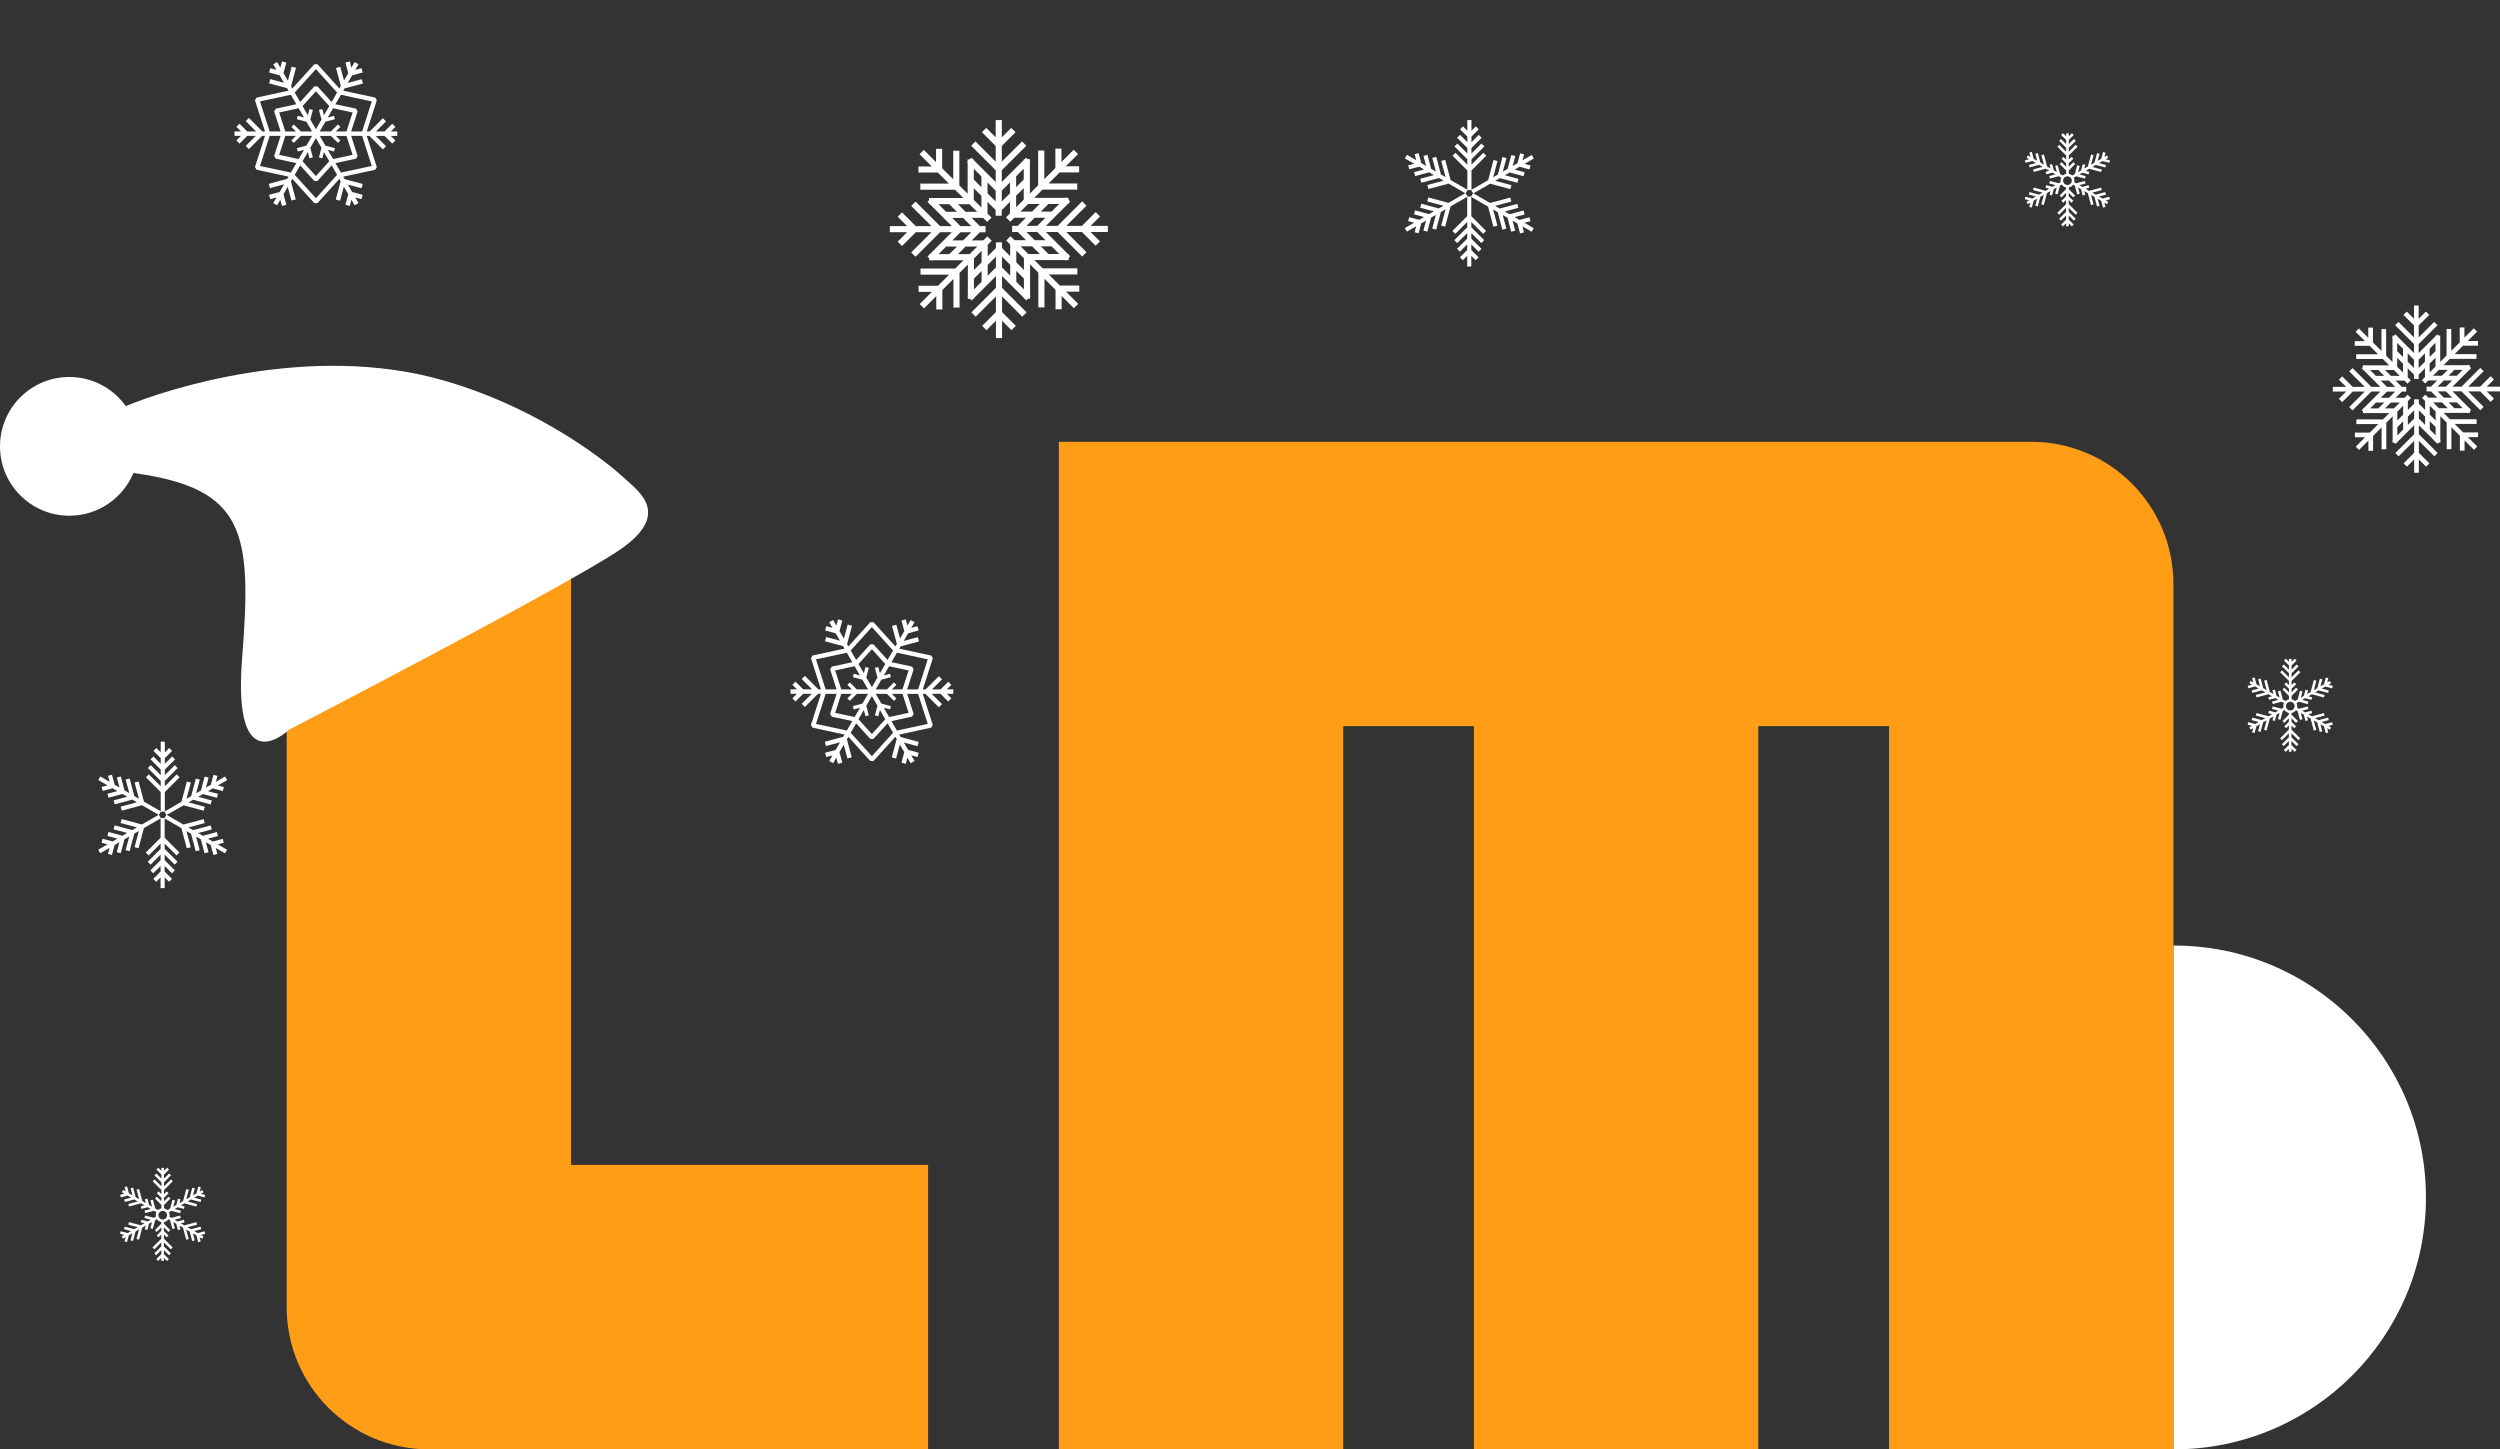 <?xml version="1.0" encoding="utf-8"?>
<!-- Generator: Adobe Illustrator 16.0.3, SVG Export Plug-In . SVG Version: 6.00 Build 0)  -->
<!DOCTYPE svg PUBLIC "-//W3C//DTD SVG 1.1//EN" "http://www.w3.org/Graphics/SVG/1.1/DTD/svg11.dtd">
<svg version="1.1" id="Layer_1" xmlns="http://www.w3.org/2000/svg" xmlns:xlink="http://www.w3.org/1999/xlink" x="0px" y="0px"
	 width="345.163px" height="200.101px" viewBox="0 0 345.163 200.101" enable-background="new 0 0 345.163 200.101"
	 xml:space="preserve">
<rect x="0" y="0" width="345.163" height="200.101" fill="#333333" stroke="none"/>
<g>
	<defs>
		<rect id="SVGID_1_" x="-29.975" y="-8.559" width="594.627" height="278.215"/>
	</defs>
	<clipPath id="SVGID_2_">
		<use xlink:href="#SVGID_1_"  overflow="visible"/>
	</clipPath>
	<g clip-path="url(#SVGID_2_)">
		<g>
			<path fill="#FFFFFF" d="M334.938,165.327c0-19.207-15.57-34.78-34.777-34.78c-0.031,0-0.057,0.008-0.09,0.008v46.938v22.604
				c0.033,0,0.059,0.007,0.09,0.007C319.368,200.102,334.938,184.536,334.938,165.327"/>
			<path fill="#FF9E16" d="M300.071,80.632c0-10.847-8.787-19.636-19.631-19.636h-134.25v139.104h39.26v-99.842h18.052v99.842h39.26
				v-99.842h18.052v99.842h39.258v-0.006V80.632z M128.139,160.839v39.262H59.208c-10.839,0-19.628-8.787-19.628-19.627V60.997
				h39.259v99.843H128.139z"/>
		</g>
	</g>
</g>
<path fill="#FFFFFF" d="M86.199,66.018c-1.646-1.549-10.978-9.444-24.873-13.469c-18.457-5.346-38.444,1.226-43.959,3.52
	c-1.735-2.43-4.575-4.02-7.789-4.02C4.288,52.048,0,56.336,0,61.625s4.288,9.577,9.578,9.577c3.986,0,7.4-2.437,8.843-5.901
	c15.479,2.13,16.382,8.174,15.011,25.535c-1.385,17.526,6.456,9.916,6.456,9.916s37.82-19.602,45.431-24.675
	S88.149,67.852,86.199,66.018z"/>
<path id="snowflake_5_" fill="#FFFFFF" d="M345.163,53.389h-1.83l0.996-0.999l-0.459-0.457l-1.453,1.456h-1.658l2.141-2.142
	l-0.457-0.458l-2.597,2.599h-1.243l0.863-0.863h0.009v-0.009l1.446-1.446h0.081v-0.082l0.174-0.175l-0.174-0.173v-0.218h-0.22
	l-0.064-0.064l-0.064,0.064h-2.03l-0.015-0.014l-0.015,0.014h-1.23l0.877-0.877h3.676v-0.648h-3.027l1.173-1.173h2.058v-0.646
	h-1.412l1.295-1.295l-0.458-0.458l-1.295,1.293v-1.41h-0.646v2.058l-1.171,1.172v-3.028h-0.648v3.675l-0.878,0.877v-1.221
	l0.008-0.005l-0.008-0.006v-2.045l0.058-0.057l-0.058-0.057v-0.246h-0.244l-0.156-0.156l-0.154,0.156h-0.093v0.091l-1.435,1.437
	h-0.02v0.019l-0.871,0.872v-1.242l2.598-2.599l-0.458-0.458l-2.14,2.141v-1.657l1.455-1.456l-0.459-0.457l-0.996,0.996v-1.829
	h-0.646v1.829l-0.999-0.996l-0.457,0.457l1.456,1.456v1.657l-2.142-2.141l-0.458,0.458l2.6,2.599v1.242l-0.866-0.865v-0.007h-0.007
	l-1.444-1.446v-0.082h-0.084l-0.173-0.173l-0.174,0.173h-0.222v0.219l-0.063,0.066l0.063,0.064v2.03l-0.013,0.014l0.013,0.014v1.232
	l-0.876-0.878V45.43h-0.647v3.028l-1.173-1.172v-2.058h-0.646v1.41l-1.295-1.292l-0.457,0.458l1.294,1.293h-1.411v0.648h2.061
	l1.171,1.171h-3.028v0.648h3.675l0.879,0.877h-1.222l-0.007-0.006l-0.006,0.006h-2.046l-0.058-0.058l-0.056,0.058h-0.246v0.246
	l-0.155,0.154l0.155,0.154v0.094h0.092l1.435,1.434v0.021h0.021l0.871,0.87h-1.242l-2.597-2.598l-0.459,0.458l2.143,2.139h-1.658
	l-1.455-1.453l-0.457,0.457l0.996,0.996h-1.83v0.648h1.83l-0.996,0.999l0.457,0.457l1.455-1.456h1.658l-2.143,2.142l0.459,0.457
	l2.597-2.599h1.242l-0.863,0.863h-0.009v0.01l-1.445,1.444h-0.08v0.081l-0.176,0.175l0.176,0.175v0.218h0.218l0.064,0.065
	l0.067-0.065h2.028l0.013,0.014l0.016-0.014h1.231l-0.878,0.877h-3.674v0.648h3.026l-1.172,1.173h-2.059v0.646h1.412l-1.295,1.296
	l0.458,0.456l1.294-1.293v1.411h0.647v-2.059l1.172-1.171v3.028h0.647v-3.676l0.878-0.877v1.222l-0.006,0.005l0.006,0.005v2.046
	l-0.058,0.058l0.058,0.057v0.245h0.244l0.156,0.155l0.154-0.155h0.093V61.03l1.435-1.434h0.02v-0.021l0.871-0.871v1.242l-2.599,2.6
	l0.459,0.457l2.14-2.142v1.658l-1.455,1.456l0.459,0.457l0.996-0.998v1.832h0.647v-1.832l0.998,0.998l0.458-0.457l-1.456-1.456
	v-1.658l2.142,2.142l0.457-0.457l-2.599-2.6v-1.242l0.865,0.863v0.009h0.009l1.444,1.447v0.081h0.082l0.175,0.173l0.173-0.173h0.218
	v-0.219l0.067-0.066l-0.067-0.064v-2.03l0.016-0.014l-0.016-0.016v-1.231l0.879,0.877v3.676h0.647v-3.028l1.173,1.173v2.058h0.646
	v-1.413l1.295,1.296l0.456-0.458l-1.292-1.295h1.41v-0.647h-2.059l-1.172-1.172h3.028v-0.648h-3.676l-0.878-0.877h1.221l0.008,0.006
	l0.006-0.006h2.046l0.057,0.059l0.056-0.059h0.248v-0.244l0.153-0.156l-0.153-0.154V56.36h-0.094l-1.434-1.436v-0.019h-0.021
	l-0.872-0.872h1.243l2.597,2.599l0.457-0.458l-2.141-2.14h1.66l1.451,1.456l0.459-0.458l-0.996-0.998h1.83V53.389L345.163,53.389z
	 M334.854,54.482l-0.458,0.457l0.425,0.425v1.231l-0.864-0.863v-0.6h-0.648v0.6l-0.869,0.872v-1.221l0.424-0.425l-0.457-0.458
	l-0.425,0.425h-1.231l0.864-0.862h0.602v-0.648h-0.602l-0.874-0.871h1.224l0.424,0.425l0.458-0.458l-0.427-0.425v-1.23l0.866,0.863
	v0.6h0.646v-0.6l0.871-0.871v1.219l-0.426,0.425l0.459,0.459l0.425-0.425h1.23l-0.863,0.863h-0.6v0.646h0.6l0.871,0.872h-1.221
	L334.854,54.482z M336.543,53.389l0.863-0.863h1.144l-0.863,0.863H336.543z M338.055,51.877l0.808-0.808h1.143l-0.809,0.808H338.055
	z M337.139,51.877h-1.233l0.811-0.808h1.229L337.139,51.877z M335.45,51.42v-1.221l0.807-0.809v1.22L335.45,51.42z M335.45,49.284
	v-1.142l0.807-0.809v1.142L335.45,49.284z M334.802,49.932l-0.871,0.87v-1.141l0.871-0.872V49.932z M333.285,50.802l-0.866-0.863
	v-1.143l0.866,0.865V50.802z M331.773,49.292l-0.806-0.806v-1.145l0.806,0.809V49.292z M331.773,50.207v1.232l-0.806-0.809v-1.23
	L331.773,50.207z M331.315,51.896h-1.221l-0.809-0.808h1.222L331.315,51.896z M329.179,51.896h-1.144l-0.807-0.808h1.142
	L329.179,51.896z M329.828,52.544l0.871,0.87h-1.144l-0.872-0.87H329.828z M330.697,54.063l-0.863,0.863h-1.144l0.865-0.863H330.697
	z M329.186,55.574l-0.807,0.808h-1.143l0.806-0.808H329.186z M330.102,55.574h1.231l-0.808,0.808h-1.229L330.102,55.574z
	 M331.791,56.032v1.22l-0.806,0.809v-1.222L331.791,56.032z M331.791,58.167v1.143l-0.806,0.808v-1.143L331.791,58.167z
	 M332.439,57.519l0.871-0.871v1.143l-0.871,0.872V57.519z M333.958,56.648l0.865,0.863v1.143l-0.865-0.863V56.648z M335.468,58.157
	l0.808,0.809v1.143l-0.808-0.809V58.157z M335.468,57.245v-1.233l0.808,0.808v1.231L335.468,57.245z M335.927,55.553h1.221
	l0.808,0.809h-1.222L335.927,55.553z M338.061,55.553h1.145l0.808,0.809h-1.143L338.061,55.553z M337.415,54.907l-0.871-0.872h1.144
	l0.87,0.872H337.415z"/>
<path id="snowflake_8_" fill="#FFFFFF" d="M152.958,31.188h-2.387l1.3-1.301l-0.596-0.598l-1.898,1.899h-2.161l2.792-2.792
	l-0.597-0.598l-3.389,3.39h-1.619l1.127-1.125h0.011v-0.014l1.886-1.885h0.105v-0.106l0.227-0.228l-0.227-0.225v-0.286h-0.285
	l-0.084-0.083l-0.085,0.083h-2.646l-0.019-0.018l-0.018,0.018h-1.606l1.146-1.144h4.792v-0.845h-3.949l1.529-1.528h2.683v-0.844
	h-1.839l1.686-1.688l-0.596-0.596l-1.688,1.687V20.52h-0.844v2.685l-1.528,1.527v-3.948h-0.845v4.792l-1.145,1.145v-1.593
	l0.008-0.007l-0.008-0.01v-2.665l0.075-0.077l-0.075-0.073v-0.322h-0.321l-0.202-0.202l-0.202,0.202h-0.12v0.12l-1.871,1.873h-0.025
	v0.025l-1.137,1.137v-1.621l3.389-3.387l-0.596-0.596l-2.792,2.791v-2.161l1.897-1.897l-0.597-0.597l-1.3,1.3v-2.387h-0.844v2.387
	l-1.301-1.3l-0.596,0.597l1.897,1.897v2.161l-2.792-2.791l-0.596,0.596l3.388,3.387v1.621l-1.126-1.127v-0.01h-0.01l-1.887-1.886V22
	h-0.106l-0.227-0.227L133.882,22h-0.284v0.286l-0.084,0.083l0.084,0.084v2.648l-0.019,0.019l0.019,0.017v1.607l-1.146-1.146v-4.792
	h-0.844v3.948l-1.528-1.528v-2.684h-0.844v1.838l-1.688-1.686l-0.595,0.597l1.687,1.688h-1.84v0.844h2.686l1.526,1.528h-3.948v0.845
	h4.792l1.146,1.143h-1.592l-0.007-0.006l-0.008,0.006h-2.668l-0.075-0.075l-0.074,0.075h-0.322v0.322l-0.201,0.201l0.201,0.203v0.12
	h0.122l1.872,1.872v0.027h0.026l1.136,1.134h-1.619l-3.388-3.387l-0.598,0.596l2.792,2.791h-2.161l-1.899-1.896l-0.596,0.596
	l1.301,1.3h-2.389v0.844h2.389l-1.301,1.301l0.596,0.598l1.899-1.899h2.161l-2.792,2.793l0.598,0.596l3.388-3.388h1.619
	l-1.126,1.125h-0.01V33.2l-1.886,1.886h-0.106v0.105l-0.227,0.227l0.227,0.228v0.283h0.286l0.083,0.086l0.086-0.086h2.646
	l0.019,0.021l0.019-0.021h1.606l-1.144,1.146h-4.792v0.846h3.948l-1.528,1.528h-2.685v0.844h1.839l-1.687,1.687l0.597,0.596
	l1.688-1.688v1.842h0.843v-2.687l1.529-1.525v3.948h0.843V37.67l1.146-1.143v1.594l-0.007,0.006l0.007,0.008v2.668l-0.075,0.074
	l0.075,0.076v0.32h0.323l0.2,0.201l0.202-0.201h0.121v-0.122l1.872-1.87h0.025v-0.028l1.136-1.135v1.619l-3.389,3.39l0.596,0.596
	l2.791-2.793v2.163l-1.897,1.897l0.598,0.596l1.3-1.301v2.388h0.846v-2.388l1.301,1.301l0.596-0.596l-1.897-1.897V40.93l2.791,2.793
	l0.596-0.596l-3.389-3.39v-1.619l1.125,1.125v0.012h0.013l1.885,1.885v0.108h0.106l0.228,0.225l0.225-0.225h0.286v-0.286
	l0.084-0.085l-0.084-0.083v-2.648l0.018-0.019l-0.018-0.019v-1.606l1.145,1.144v4.792h0.844v-3.948l1.528,1.528v2.685h0.843v-1.84
	l1.688,1.688l0.598-0.596l-1.688-1.688h1.839v-0.843h-2.685l-1.528-1.529h3.948V37.05h-4.792l-1.145-1.146h1.591l0.007,0.009
	l0.009-0.009h2.667l0.076,0.077l0.073-0.077h0.322v-0.319l0.201-0.203l-0.201-0.201v-0.12h-0.12l-1.872-1.872v-0.025h-0.027
	l-1.135-1.137h1.619l3.389,3.388l0.596-0.596l-2.791-2.792h2.161l1.898,1.897l0.596-0.596l-1.3-1.301h2.387v-0.84H152.958z
	 M139.515,32.613l-0.598,0.596l0.554,0.553v1.606l-1.125-1.125V33.46h-0.846v0.782l-1.135,1.137v-1.593l0.554-0.553l-0.597-0.596
	l-0.555,0.553h-1.605l1.125-1.125h0.783v-0.846h-0.783l-1.137-1.134h1.594l0.553,0.553l0.597-0.598l-0.556-0.553v-1.606l1.126,1.126
	v0.782h0.844v-0.782l1.137-1.137v1.591l-0.554,0.553l0.597,0.598l0.553-0.553h1.606l-1.126,1.125h-0.782v0.844h0.783l1.134,1.136
	h-1.591L139.515,32.613z M141.719,31.188l1.125-1.125h1.491l-1.126,1.125H141.719z M143.688,29.216l1.053-1.052h1.491l-1.054,1.052
	H143.688z M142.495,29.216h-1.606l1.055-1.052h1.605L142.495,29.216z M140.291,28.619v-1.593l1.053-1.052v1.59L140.291,28.619z
	 M140.291,25.834v-1.489l1.053-1.055v1.49L140.291,25.834z M139.448,26.68l-1.137,1.134v-1.49l1.137-1.137V26.68z M137.467,27.814
	l-1.125-1.127v-1.488l1.125,1.125V27.814z M135.498,25.845l-1.053-1.053v-1.491l1.053,1.054V25.845z M135.498,27.038v1.607
	l-1.053-1.055v-1.605L135.498,27.038z M134.901,29.241h-1.592l-1.055-1.052h1.591L134.901,29.241z M132.115,29.241h-1.49
	l-1.055-1.052h1.49L132.115,29.241z M132.959,30.086l1.135,1.134h-1.491l-1.136-1.134H132.959z M134.095,32.066l-1.125,1.125h-1.491
	l1.126-1.125H134.095z M132.125,34.034l-1.053,1.054h-1.491l1.055-1.054H132.125z M133.319,34.034h1.606l-1.053,1.054h-1.606
	L133.319,34.034z M135.523,34.633v1.592l-1.055,1.053v-1.592L135.523,34.633z M135.523,37.417v1.49l-1.055,1.054v-1.491
	L135.523,37.417z M136.367,36.573l1.134-1.137v1.491l-1.134,1.136V36.573z M138.347,35.437l1.125,1.126v1.491l-1.125-1.126V35.437z
	 M140.316,37.406l1.053,1.055v1.491l-1.053-1.055V37.406z M140.316,36.215v-1.607l1.053,1.053v1.607L140.316,36.215z M140.913,34.01
	h1.593l1.053,1.055h-1.591L140.913,34.01z M143.698,34.01h1.49l1.056,1.055h-1.491L143.698,34.01z M142.854,33.167l-1.135-1.137
	h1.49l1.137,1.137H142.854z"/>
<path id="snowflake_4_" fill="#FFFFFF" d="M131.614,95.183h-0.891l0.63-0.63l-0.434-0.434l-1.064,1.065h-1.182l1.387-1.388
	l-0.436-0.434l-1.823,1.822h-0.396l1.377-4.284l0.005-0.014l-0.218-0.376l-4.414-0.952l0.18-0.312l2.542-0.681l-0.159-0.595
	l-1.947,0.523l0.612-1.056l1.453-0.391l-0.159-0.592l-0.859,0.23l0.428-0.743l0.017-0.029l-0.532-0.308l-0.446,0.77l-0.23-0.859
	l-0.594,0.161l0.389,1.453l-0.591,1.023l-0.508-1.895l-0.593,0.158l0.667,2.491l-0.199,0.344l-3.02-3.335l-0.012-0.011h-0.434
	l-3.03,3.346l-0.18-0.313l0.682-2.54l-0.595-0.16l-0.521,1.947l-0.61-1.057l0.39-1.453l-0.595-0.161l-0.229,0.859l-0.429-0.741
	l-0.017-0.029l-0.533,0.306l0.444,0.773l-0.858-0.232l-0.161,0.593l1.454,0.391l0.591,1.023l-1.862-0.499l-0.033-0.009l-0.16,0.593
	l2.49,0.667l0.198,0.344l-4.413,0.952l-0.218,0.376l1.384,4.298h-0.36l-1.86-1.862l-0.434,0.436l1.425,1.425h-1.221l-1.064-1.066
	l-0.433,0.436l0.629,0.63h-0.894v0.614h0.891l-0.629,0.629l0.434,0.434l1.064-1.063h1.183l-1.388,1.386l0.435,0.435l1.822-1.821
	h0.397l-1.377,4.284l-0.005,0.014l0.218,0.377l4.412,0.951l-0.178,0.312l-2.541,0.682l0.158,0.592l1.948-0.521l-0.611,1.059
	l-1.453,0.388l0.159,0.595l0.859-0.23l-0.428,0.743l-0.018,0.028l0.534,0.309l0.445-0.772l0.229,0.861l0.595-0.16l-0.39-1.455
	l0.591-1.024l0.508,1.896l0.593-0.16l-0.666-2.49l0.199-0.344l3.02,3.335l0.01,0.011h0.434l3.031-3.347l0.18,0.31l-0.681,2.543
	l0.594,0.158l0.521-1.948l0.61,1.058l-0.389,1.455l0.594,0.16l0.23-0.861l0.428,0.743l0.018,0.029l0.531-0.309l-0.444-0.77
	l0.859,0.23l0.16-0.595l-1.453-0.389l-0.592-1.025l1.863,0.5l0.033,0.009l0.158-0.595l-2.488-0.666l-0.2-0.345l4.414-0.952
	l0.217-0.377l-1.382-4.297h0.358l1.861,1.86l0.436-0.435l-1.425-1.425h1.22l1.064,1.063l0.434-0.434l-0.629-0.629h0.891v-0.615
	H131.614z M123.131,95.183l0.63-0.63l-0.339-0.337l-0.968,0.967h-1.545l0.773-1.339l1.321-0.354l-0.124-0.463l-0.861,0.23
	l0.737-1.274l2.688,0.581l-0.842,2.62H123.131L123.131,95.183z M121.487,92.95l-0.229-0.859l-0.462,0.122l0.353,1.323l-0.773,1.339
	l-0.772-1.339l0.354-1.323l-0.463-0.122l-0.23,0.859l-0.735-1.274l1.848-2.04l1.847,2.041L121.487,92.95z M118.731,93.256
	l-0.859-0.23l-0.124,0.463l1.323,0.354l0.773,1.339h-1.547l-0.968-0.967l-0.338,0.337l0.629,0.63h-1.471l-0.842-2.62l2.689-0.579
	L118.731,93.256z M117.62,95.797l-0.629,0.63l0.338,0.338l0.968-0.968h1.547l-0.773,1.339l-1.323,0.355l0.124,0.461l0.859-0.23
	l-0.735,1.274l-2.688-0.581l0.843-2.619H117.62L117.62,95.797z M119.264,98.031l0.23,0.859l0.462-0.125l-0.354-1.32l0.773-1.34
	l0.773,1.34l-0.354,1.32l0.462,0.125l0.23-0.862l0.736,1.275l-1.848,2.041l-1.847-2.041L119.264,98.031z M122.02,97.721l0.861,0.232
	l0.123-0.462l-1.321-0.354l-0.773-1.339h1.547l0.968,0.967l0.338-0.338l-0.63-0.629h1.472l0.842,2.619l-2.69,0.581L122.02,97.721z
	 M125.247,95.183l0.887-2.756l0.004-0.013l-0.216-0.377l-2.844-0.613l0.757-1.31l4.259,0.92l-1.335,4.148H125.247z M122.546,91.117
	l-1.941-2.144l-0.012-0.013h-0.434l-1.952,2.157l-0.756-1.31l2.925-3.227l2.925,3.23L122.546,91.117z M117.674,91.425l-2.844,0.613
	l-0.218,0.377l0.891,2.769h-1.512l-1.334-4.148l4.259-0.919L117.674,91.425z M115.504,95.797l-0.887,2.754l-0.004,0.014l0.218,0.379
	l2.843,0.611l-0.757,1.309l-4.258-0.917l1.335-4.149H115.504L115.504,95.797z M118.206,99.863l1.942,2.144l0.01,0.011h0.434
	l1.953-2.155l0.757,1.309l-2.926,3.229l-2.924-3.229L118.206,99.863z M123.078,99.555l2.843-0.611l0.218-0.379l-0.891-2.768h1.511
	l1.334,4.149l-4.261,0.919L123.078,99.555z"/>
<path id="snowflake_6_" fill="#FFFFFF" d="M54.853,18.149h-0.892l0.629-0.63l-0.434-0.435l-1.064,1.064h-1.183l1.389-1.388
	l-0.435-0.436l-1.823,1.823h-0.399l1.38-4.283l0.004-0.014l-0.218-0.377l-4.414-0.951l0.179-0.313l2.541-0.68l-0.159-0.595
	l-1.947,0.522l0.611-1.056l1.454-0.391l-0.159-0.593l-0.86,0.23l0.427-0.742l0.017-0.031L48.965,8.57l-0.444,0.77L48.29,8.481
	l-0.594,0.16l0.389,1.454l-0.591,1.023l-0.508-1.895l-0.594,0.158l0.667,2.491l-0.199,0.344l-3.019-3.335L43.83,8.87h-0.435
	l-3.031,3.347l-0.18-0.313l0.682-2.54l-0.594-0.16l-0.521,1.947l-0.61-1.057l0.39-1.454l-0.594-0.16l-0.231,0.859l-0.427-0.74
	l-0.017-0.03l-0.533,0.307l0.445,0.772l-0.859-0.23l-0.16,0.593l1.454,0.39l0.592,1.025l-1.862-0.5l-0.032-0.009l-0.159,0.594
	l2.489,0.667l0.199,0.344l-4.413,0.951l-0.218,0.377l1.383,4.297h-0.36l-1.861-1.86l-0.435,0.435l1.425,1.425h-1.221l-1.063-1.065
	l-0.435,0.435l0.629,0.63h-0.891v0.615h0.891l-0.629,0.63l0.435,0.433l1.063-1.063h1.183l-1.387,1.386l0.435,0.435l1.822-1.821
	h0.398l-1.378,4.283l-0.005,0.014l0.218,0.377l4.413,0.951L39.654,24.7l-2.542,0.683l0.159,0.592l1.947-0.523l-0.61,1.059
	l-1.455,0.388l0.16,0.595l0.859-0.23l-0.428,0.742l-0.017,0.029l0.533,0.309l0.444-0.772l0.231,0.861l0.594-0.161l-0.389-1.454
	l0.59-1.024l0.508,1.896l0.594-0.159l-0.667-2.49l0.199-0.344l3.021,3.336l0.011,0.01h0.434l3.031-3.346l0.18,0.31l-0.682,2.542
	l0.595,0.158l0.521-1.948l0.61,1.058l-0.389,1.454l0.593,0.161l0.231-0.862l0.428,0.742l0.016,0.03l0.533-0.309l-0.444-0.77
	l0.86,0.23l0.159-0.595l-1.454-0.389l-0.592-1.024l1.862,0.499l0.032,0.01l0.16-0.595l-2.489-0.666l-0.199-0.345l4.414-0.95
	l0.218-0.377l-1.383-4.297h0.36l1.861,1.86l0.435-0.435l-1.426-1.426h1.22l1.064,1.063l0.435-0.433l-0.63-0.63h0.891V18.149z
	 M46.369,18.149l0.63-0.63l-0.339-0.338l-0.968,0.968h-1.546l0.773-1.34l1.321-0.353l-0.123-0.463l-0.86,0.231l0.736-1.276
	l2.689,0.581l-0.842,2.62H46.369z M44.726,15.916l-0.229-0.86l-0.462,0.123l0.354,1.323l-0.773,1.338l-0.772-1.338l0.354-1.323
	l-0.462-0.123l-0.23,0.86l-0.735-1.274l1.847-2.039l1.847,2.04L44.726,15.916z M41.97,16.223l-0.86-0.231l-0.123,0.463l1.321,0.354
	l0.774,1.34h-1.547l-0.968-0.968l-0.338,0.338l0.63,0.63h-1.471l-0.842-2.62l2.69-0.58L41.97,16.223z M40.858,18.763l-0.629,0.63
	l0.338,0.337l0.968-0.967h1.546l-0.773,1.338l-1.322,0.355l0.123,0.461l0.86-0.23l-0.735,1.274l-2.69-0.58l0.844-2.619H40.858z
	 M42.502,20.996l0.23,0.86l0.462-0.125l-0.354-1.321l0.773-1.341l0.772,1.341l-0.353,1.321l0.462,0.125l0.229-0.862l0.737,1.275
	l-1.848,2.039l-1.846-2.039L42.502,20.996z M45.258,20.688l0.861,0.23l0.123-0.461l-1.322-0.355l-0.773-1.338h1.547l0.968,0.967
	L47,19.394l-0.63-0.63h1.472l0.842,2.618l-2.69,0.581L45.258,20.688z M48.485,18.149l0.886-2.754l0.005-0.015l-0.217-0.376
	l-2.844-0.612l0.756-1.31l4.259,0.919l-1.335,4.148L48.485,18.149L48.485,18.149z M45.784,14.083l-1.941-2.145l-0.012-0.011h-0.434
	l-1.952,2.156l-0.757-1.31l2.927-3.229l2.926,3.231L45.784,14.083z M40.912,14.391l-2.843,0.613l-0.218,0.376l0.891,2.77H37.23
	L35.897,14l4.259-0.918L40.912,14.391z M38.743,18.763l-0.887,2.754l-0.004,0.014l0.218,0.377l2.843,0.613l-0.756,1.309
	l-4.259-0.918l1.335-4.149H38.743z M41.445,22.829l1.941,2.145l0.011,0.011h0.434l1.953-2.155l0.756,1.309l-2.926,3.229
	l-2.925-3.229L41.445,22.829z M46.316,22.521l2.844-0.613l0.217-0.377l-0.891-2.768h1.513l1.333,4.149l-4.26,0.918L46.316,22.521z"
	/>
<path id="snowflake_12_" fill="#FFFFFF" d="M291.219,27.162l-0.94,0.25l-0.489-0.282l0.97-0.259l-0.094-0.348l-1.314,0.353
	l-0.481-0.278l1.311-0.351l-0.094-0.347l-1.658,0.444l-0.491-0.284l0.518-0.139l-0.095-0.348l-0.864,0.232l-0.416-0.241l0.862-0.231
	l-0.093-0.347l-1.211,0.324l-0.261-0.152c0.017-0.069,0.026-0.143,0.026-0.22c0-0.147-0.035-0.284-0.094-0.408l0.336-0.192
	l1.21,0.324l0.094-0.348l-0.863-0.231l0.415-0.241l0.864,0.231l0.096-0.347l-0.519-0.139l0.493-0.284l1.656,0.444l0.094-0.346
	l-1.31-0.352l0.48-0.278l1.315,0.353l0.094-0.348l-0.97-0.259l0.488-0.281l0.94,0.251l0.093-0.347l-0.591-0.159l0.357-0.207
	l-0.18-0.312l-0.359,0.207l0.16-0.591l-0.348-0.094l-0.253,0.94l-0.488,0.282l0.261-0.969l-0.347-0.092l-0.354,1.314l-0.479,0.279
	l0.351-1.311l-0.347-0.093l-0.444,1.657l-0.494,0.285l0.14-0.517l-0.347-0.093l-0.23,0.863l-0.419,0.242l0.231-0.864l-0.347-0.094
	l-0.324,1.212l-0.369,0.212c-0.128-0.121-0.29-0.206-0.472-0.241v-0.464l0.887-0.887l-0.255-0.253l-0.633,0.631v-0.48l0.633-0.633
	l-0.254-0.253l-0.379,0.378v-0.568l1.213-1.213L286.585,20l-0.96,0.959v-0.555l0.964-0.962l-0.255-0.256l-0.709,0.709v-0.564
	l0.688-0.688l-0.253-0.253l-0.435,0.434v-0.416h-0.359v0.416l-0.435-0.434l-0.254,0.253l0.688,0.688v0.564l-0.709-0.709
	l-0.256,0.256l0.965,0.962v0.555L284.305,20l-0.253,0.255l1.214,1.213v0.568l-0.38-0.378l-0.253,0.253l0.633,0.633v0.48
	l-0.633-0.631l-0.256,0.253l0.888,0.887v0.464c-0.179,0.034-0.34,0.118-0.47,0.236l-0.377-0.218l-0.326-1.211l-0.347,0.092
	l0.232,0.865l-0.418-0.241l-0.23-0.864l-0.347,0.092l0.137,0.519l-0.491-0.284l-0.44-1.66l-0.349,0.093l0.353,1.31l-0.482-0.277
	l-0.354-1.316l-0.346,0.094l0.259,0.968l-0.489-0.282l-0.25-0.939l-0.349,0.093l0.161,0.594l-0.36-0.207l-0.179,0.312l0.359,0.207
	l-0.594,0.158l0.094,0.348l0.94-0.253l0.487,0.282l-0.97,0.26l0.094,0.348l1.315-0.352l0.48,0.276l-1.31,0.352l0.094,0.347
	l1.658-0.445l0.492,0.284l-0.518,0.138l0.095,0.348l0.863-0.232l0.416,0.241l-0.863,0.232l0.094,0.348l1.212-0.326l0.343,0.2
	c-0.063,0.125-0.096,0.265-0.096,0.414c0,0.07,0.007,0.136,0.021,0.203l-0.276,0.16l-1.191-0.32l-0.02-0.005l-0.094,0.347
	l0.864,0.231l-0.416,0.241l-0.846-0.226l-0.018-0.006l-0.096,0.347l0.518,0.139l-0.49,0.284l-1.639-0.439l-0.019-0.005l-0.095,0.348
	l1.311,0.351l-0.481,0.278l-1.295-0.346l-0.021-0.007l-0.093,0.349l0.968,0.259l-0.486,0.283l-0.923-0.247l-0.018-0.006
	l-0.094,0.348l0.593,0.158l-0.358,0.209l0.18,0.31l0.358-0.208l-0.16,0.594l0.349,0.094l0.252-0.941l0.487-0.281l-0.26,0.968
	l0.348,0.094l0.353-1.316l0.48-0.278l-0.35,1.311l0.348,0.092l0.442-1.658l0.491-0.282l-0.137,0.517l0.346,0.093l0.231-0.864
	l0.419-0.242l-0.232,0.864l0.348,0.092l0.324-1.209l0.238-0.138c0.138,0.203,0.353,0.352,0.603,0.403v0.227l-0.888,0.887
	l0.256,0.255l0.632-0.633v0.481l-0.632,0.634l0.253,0.253l0.379-0.378v0.567l-1.213,1.215l0.254,0.253l0.959-0.958v0.556
	l-0.962,0.962l0.254,0.254l0.709-0.709v0.563L284.57,31l0.253,0.254l0.435-0.433v0.414h0.36v-0.414l0.434,0.433L286.305,31
	l-0.688-0.688v-0.563l0.708,0.709l0.254-0.254l-0.962-0.962v-0.556l0.959,0.958l0.255-0.253l-1.212-1.215v-0.567l0.378,0.378
	l0.253-0.253l-0.631-0.634v-0.481l0.631,0.633l0.255-0.255l-0.886-0.887v-0.223c0.254-0.046,0.472-0.189,0.615-0.391l0.23,0.132
	l0.325,1.211l0.347-0.092l-0.233-0.863l0.419,0.24l0.229,0.863l0.348-0.092l-0.138-0.518l0.491,0.285l0.445,1.657l0.349-0.092
	l-0.353-1.312l0.481,0.279l0.352,1.315l0.347-0.093l-0.258-0.969l0.487,0.282l0.252,0.938l0.347-0.092l-0.159-0.591l0.359,0.206
	l0.181-0.311l-0.359-0.207l0.593-0.159L291.219,27.162z M286.045,24.94c0,0.33-0.268,0.599-0.599,0.599c-0.33,0-0.6-0.269-0.6-0.599
	c0-0.329,0.27-0.599,0.6-0.599C285.776,24.341,286.045,24.611,286.045,24.94z"/>
<path id="snowflake_2_" fill="#FFFFFF" d="M211.307,30.541l-0.148-0.547l-1.375,0.37l-0.671-0.387l1.381-0.369l-0.147-0.549
	l-1.928,0.518l-0.659-0.381l1.881-0.503l-0.146-0.548l-2.431,0.651l-0.637-0.37l2.239-0.6l-0.148-0.547l-2.789,0.746l-2.3-1.328
	l2.31-1.333l2.789,0.747l0.146-0.548l-2.239-0.6l0.638-0.368l2.429,0.649l0.147-0.546l-1.881-0.504l0.659-0.382l1.927,0.516
	l0.148-0.547l-1.38-0.371l0.668-0.385l1.375,0.37l0.147-0.548l-0.827-0.223l1.254-0.722l0.027-0.016l-0.284-0.491l-1.28,0.74
	l0.222-0.827l-0.548-0.147l-0.368,1.375l-0.669,0.385l0.363-1.35l0.007-0.031l-0.547-0.146l-0.518,1.927l-0.659,0.379l0.496-1.849
	l0.009-0.032l-0.548-0.146l-0.65,2.429l-0.638,0.37l0.592-2.21l0.007-0.03l-0.548-0.147l-0.746,2.789l-2.301,1.328v-2.668
	l2.042-2.04l-0.403-0.4l-1.639,1.64v-0.739l1.778-1.777l-0.401-0.401l-1.377,1.377V20.43l1.41-1.411l-0.401-0.399l-1.009,1.008
	v-0.771l1.006-1.007l-0.401-0.399l-0.605,0.605v-1.479h-0.567v1.479l-0.606-0.605l-0.4,0.399l1.006,1.007v0.771l-1.009-1.008
	l-0.403,0.399l1.412,1.411v0.762l-1.377-1.377l-0.401,0.401l1.778,1.777v0.739l-1.641-1.64l-0.4,0.4l2.041,2.04v2.657l-2.31-1.334
	l-0.747-2.788l-0.547,0.147l0.6,2.241l-0.639-0.37l-0.65-2.428l-0.548,0.145l0.504,1.881l-0.66-0.379l-0.515-1.929l-0.548,0.148
	l0.368,1.38l-0.668-0.386l-0.367-1.376l-0.551,0.148l0.224,0.828l-1.252-0.724l-0.029-0.017l-0.283,0.492l1.28,0.739l-0.826,0.222
	l0.147,0.547l1.375-0.367l0.668,0.385l-1.378,0.372l0.146,0.546l1.927-0.517l0.661,0.381l-1.882,0.505l0.147,0.547l2.43-0.65
	l0.638,0.367l-2.241,0.6l0.148,0.549l2.788-0.748l2.3,1.328l-2.309,1.333l-2.79-0.746l-0.147,0.547l2.24,0.6l-0.639,0.37
	l-2.428-0.65l-0.146,0.548l1.881,0.505l-0.661,0.379l-1.927-0.516l-0.147,0.548l1.38,0.37l-0.668,0.386l-1.375-0.368l-0.148,0.546
	l0.828,0.222l-1.253,0.725l-0.029,0.017l0.285,0.49l1.281-0.739l-0.222,0.828l0.548,0.146l0.367-1.375l0.67-0.386l-0.362,1.348
	l-0.009,0.03l0.547,0.149l0.518-1.928l0.661-0.382l-0.497,1.852l-0.008,0.03l0.547,0.146l0.652-2.43l0.638-0.367l-0.592,2.21
	l-0.009,0.03l0.548,0.146l0.747-2.787l2.301-1.328v2.667l-2.041,2.042l0.4,0.401l1.641-1.642v0.737l-1.778,1.78l0.4,0.398
	l1.378-1.375v0.762l-1.411,1.41l0.401,0.401l1.01-1.012v0.772l-1.008,1.007l0.401,0.401l0.606-0.606v1.48h0.566v-1.48l0.606,0.606
	l0.401-0.401l-1.007-1.007v-0.772l1.01,1.012l0.4-0.401l-1.41-1.41v-0.762l1.377,1.375l0.402-0.398l-1.779-1.78v-0.737l1.64,1.642
	l0.401-0.401l-2.042-2.042v-2.655l2.311,1.333l0.746,2.788l0.549-0.146l-0.601-2.242l0.638,0.368l0.651,2.43l0.548-0.148
	l-0.504-1.882l0.66,0.382l0.517,1.925l0.548-0.147l-0.37-1.379l0.668,0.387l0.368,1.373l0.548-0.146l-0.22-0.826l1.253,0.723
	l0.025,0.015l0.284-0.49l-1.28-0.741L211.307,30.541z M202.613,27.126l-0.257-0.442l0.257-0.442h0.509l0.255,0.442l-0.255,0.442
	H202.613z"/>
<path id="snowflake_7_" fill="#FFFFFF" d="M30.898,116.36l-0.147-0.545l-1.375,0.368l-0.669-0.387l1.379-0.369l-0.146-0.549
	l-1.928,0.517l-0.659-0.38l1.881-0.503l-0.146-0.548l-2.43,0.651l-0.638-0.369l2.24-0.6l-0.146-0.547l-2.789,0.746l-2.3-1.327
	l2.31-1.334l2.789,0.747l0.146-0.548l-2.24-0.6l0.639-0.368l2.43,0.651l0.146-0.547l-1.881-0.504l0.661-0.382l1.926,0.517
	l0.148-0.547l-1.38-0.371l0.669-0.386l1.375,0.37l0.147-0.55l-0.827-0.221l1.253-0.723l0.027-0.015l-0.283-0.493l-1.281,0.741
	l0.222-0.828l-0.548-0.146l-0.369,1.375l-0.669,0.385l0.361-1.349l0.01-0.03l-0.548-0.147l-0.517,1.928l-0.66,0.38l0.496-1.849
	l0.009-0.033l-0.548-0.146l-0.651,2.429l-0.637,0.37l0.591-2.21l0.008-0.03l-0.548-0.147l-0.746,2.789l-2.3,1.329v-2.668
	l2.041-2.041l-0.402-0.401l-1.638,1.642v-0.739l1.777-1.777l-0.4-0.401l-1.376,1.377v-0.761l1.41-1.413l-0.401-0.399l-1.009,1.008
	v-0.772l1.006-1.006l-0.402-0.4l-0.604,0.606v-1.48h-0.567v1.48l-0.606-0.606l-0.401,0.4l1.007,1.006v0.772l-1.01-1.008
	l-0.401,0.399l1.411,1.413v0.761l-1.376-1.377l-0.402,0.401l1.778,1.777v0.739l-1.64-1.642l-0.401,0.401l2.041,2.041v2.657
	l-2.31-1.334l-0.747-2.789l-0.547,0.148l0.6,2.24l-0.639-0.369l-0.65-2.429l-0.548,0.146l0.503,1.881l-0.659-0.379l-0.516-1.928
	l-0.547,0.147l0.369,1.381l-0.668-0.386l-0.368-1.376l-0.549,0.148l0.222,0.827l-1.252-0.724l-0.027-0.017l-0.284,0.493l1.281,0.738
	l-0.828,0.223l0.148,0.547l1.374-0.367l0.669,0.386l-1.379,0.37l0.147,0.547l1.928-0.517l0.66,0.381l-1.883,0.505l0.146,0.547
	l2.43-0.649l0.638,0.367l-2.24,0.6l0.147,0.548l2.788-0.747l2.301,1.328l-2.311,1.333l-2.79-0.746l-0.146,0.547l2.241,0.6
	l-0.638,0.37l-2.43-0.652l-0.147,0.549l1.881,0.503l-0.659,0.38l-1.927-0.517l-0.146,0.549l1.379,0.369l-0.668,0.387l-1.375-0.37
	l-0.146,0.548l0.827,0.222l-1.253,0.724l-0.027,0.015l0.284,0.49l1.281-0.738l-0.222,0.827l0.548,0.146l0.368-1.375l0.669-0.386
	l-0.362,1.349l-0.008,0.031l0.547,0.146l0.517-1.926l0.66-0.381l-0.496,1.852l-0.007,0.03l0.547,0.147l0.65-2.43l0.639-0.367
	l-0.592,2.21l-0.008,0.03l0.547,0.146l0.746-2.787l2.301-1.327v2.667l-2.041,2.042l0.401,0.401l1.64-1.641v0.737l-1.778,1.78
	l0.401,0.398L22.167,118v0.762l-1.411,1.409l0.402,0.401l1.009-1.01v0.772l-1.005,1.007l0.401,0.4l0.605-0.605v1.48h0.567v-1.48
	l0.605,0.605l0.402-0.4l-1.007-1.007v-0.772l1.009,1.01l0.401-0.401l-1.411-1.409V118l1.377,1.375l0.401-0.398l-1.779-1.78v-0.737
	l1.64,1.641l0.401-0.401l-2.042-2.042v-2.657l2.31,1.334l0.747,2.786l0.549-0.146l-0.602-2.24l0.64,0.368l0.65,2.431l0.547-0.148
	l-0.503-1.882l0.659,0.382l0.516,1.925l0.547-0.146l-0.369-1.38l0.668,0.387l0.37,1.375l0.547-0.147l-0.221-0.828l1.254,0.724
	l0.026,0.015l0.283-0.49l-1.28-0.74L30.898,116.36z M22.204,112.946l-0.255-0.441l0.255-0.443h0.51l0.256,0.443l-0.256,0.441H22.204
	z"/>
<path id="snowflake_13_" fill="#FFFFFF" d="M321.98,99.713l-0.939,0.25l-0.488-0.282l0.97-0.259l-0.094-0.347l-1.316,0.352
	l-0.481-0.277l1.311-0.352l-0.093-0.346l-1.658,0.443l-0.492-0.284l0.517-0.138l-0.093-0.348l-0.864,0.231l-0.418-0.239l0.863-0.233
	l-0.093-0.347l-1.208,0.324l-0.264-0.152c0.017-0.07,0.026-0.143,0.026-0.22c0-0.147-0.034-0.284-0.094-0.409l0.336-0.192
	l1.211,0.324l0.093-0.347l-0.862-0.232l0.415-0.24l0.863,0.231l0.096-0.347l-0.52-0.139l0.492-0.284l1.658,0.443l0.094-0.345
	l-1.31-0.352l0.48-0.277l1.315,0.352l0.094-0.347l-0.97-0.26l0.488-0.281l0.942,0.252l0.091-0.347l-0.593-0.159l0.359-0.208
	l-0.18-0.312l-0.359,0.206l0.16-0.591l-0.349-0.095l-0.25,0.942l-0.49,0.282l0.261-0.97l-0.347-0.092l-0.354,1.315l-0.479,0.279
	l0.351-1.312l-0.348-0.092l-0.443,1.657l-0.492,0.285l0.138-0.517l-0.347-0.092l-0.231,0.862l-0.417,0.242l0.231-0.863l-0.348-0.094
	l-0.324,1.213l-0.369,0.211c-0.128-0.121-0.29-0.207-0.472-0.241v-0.466l0.885-0.886l-0.253-0.253l-0.632,0.632v-0.48l0.632-0.634
	l-0.254-0.253l-0.378,0.377V94.02l1.212-1.211l-0.252-0.256l-0.96,0.959v-0.556l0.963-0.962l-0.254-0.256l-0.71,0.71v-0.563
	l0.688-0.688l-0.253-0.254l-0.435,0.434v-0.414h-0.359v0.414l-0.435-0.434l-0.253,0.254l0.688,0.688v0.563l-0.71-0.71l-0.256,0.256
	l0.965,0.962v0.556l-0.96-0.959l-0.253,0.256l1.213,1.211v0.568l-0.379-0.377l-0.253,0.253l0.632,0.634v0.48l-0.632-0.632
	l-0.255,0.253l0.887,0.886v0.466c-0.178,0.034-0.34,0.118-0.469,0.235l-0.378-0.219l-0.325-1.21l-0.348,0.092l0.232,0.863
	l-0.419-0.241l-0.229-0.864l-0.347,0.092l0.138,0.518l-0.492-0.283l-0.444-1.658l-0.347,0.092l0.351,1.31l-0.481-0.277l-0.352-1.316
	l-0.348,0.094l0.259,0.968l-0.488-0.282l-0.251-0.938l-0.348,0.091l0.159,0.594l-0.359-0.207l-0.179,0.312l0.359,0.206l-0.594,0.158
	l0.093,0.348l0.94-0.252l0.487,0.282l-0.968,0.26l0.094,0.347l1.314-0.352l0.481,0.277l-1.311,0.351l0.093,0.347l1.659-0.443
	l0.491,0.284l-0.517,0.137l0.094,0.349l0.863-0.231l0.418,0.24l-0.864,0.232l0.092,0.347L315,96.879l0.344,0.199
	c-0.061,0.125-0.096,0.266-0.096,0.414c0,0.07,0.007,0.136,0.021,0.203l-0.276,0.16l-1.191-0.319l-0.02-0.005l-0.094,0.347
	l0.864,0.232l-0.418,0.24l-0.843-0.224l-0.021-0.007l-0.092,0.348l0.517,0.139l-0.493,0.284l-1.638-0.439l-0.019-0.005l-0.094,0.348
	l1.312,0.351l-0.482,0.277l-1.297-0.347l-0.019-0.005l-0.094,0.348l0.967,0.258l-0.484,0.282l-0.923-0.246l-0.019-0.007
	l-0.093,0.348l0.593,0.159l-0.36,0.208l0.181,0.311l0.359-0.208l-0.16,0.592l0.347,0.094l0.254-0.94l0.487-0.281l-0.26,0.968
	l0.347,0.094l0.352-1.316l0.482-0.279l-0.351,1.312l0.347,0.092l0.444-1.658l0.493-0.282l-0.14,0.517l0.347,0.092l0.231-0.863
	l0.418-0.242l-0.231,0.865l0.347,0.091l0.324-1.21l0.238-0.137c0.14,0.204,0.353,0.352,0.603,0.402v0.228l-0.887,0.887l0.255,0.254
	l0.633-0.633v0.481l-0.633,0.633l0.254,0.253l0.379-0.378v0.567l-1.214,1.215l0.254,0.253l0.96-0.958v0.557l-0.964,0.961
	l0.256,0.254l0.708-0.71v0.564l-0.688,0.688l0.255,0.253l0.433-0.433v0.414h0.359v-0.414l0.434,0.433l0.256-0.253l-0.689-0.688
	v-0.564l0.71,0.71l0.253-0.254l-0.962-0.961v-0.557l0.958,0.958l0.256-0.253l-1.214-1.215v-0.567l0.379,0.378l0.253-0.253
	l-0.632-0.633v-0.481l0.632,0.633l0.256-0.254l-0.888-0.887v-0.224c0.255-0.044,0.474-0.188,0.616-0.391l0.23,0.133l0.325,1.21
	l0.348-0.093l-0.23-0.863l0.416,0.241l0.23,0.863l0.347-0.092l-0.137-0.518l0.49,0.285l0.445,1.657l0.347-0.092l-0.353-1.312
	l0.483,0.28l0.352,1.315l0.348-0.093l-0.261-0.969l0.489,0.281l0.252,0.939l0.347-0.091l-0.158-0.594l0.358,0.208l0.18-0.313
	l-0.358-0.205l0.592-0.161L321.98,99.713z M316.806,97.491c0,0.329-0.268,0.599-0.599,0.599c-0.329,0-0.597-0.27-0.597-0.599
	c0-0.331,0.268-0.599,0.597-0.599C316.539,96.892,316.806,97.16,316.806,97.491z"/>
<path id="snowflake_11_" fill="#FFFFFF" d="M28.24,170l-0.939,0.25l-0.488-0.281l0.97-0.26l-0.094-0.348l-1.316,0.353l-0.481-0.277
	l1.311-0.352l-0.093-0.346l-1.658,0.442l-0.492-0.283l0.517-0.138l-0.093-0.349l-0.864,0.232l-0.418-0.24l0.863-0.232l-0.093-0.347
	l-1.208,0.324l-0.264-0.151c0.017-0.07,0.026-0.144,0.026-0.221c0-0.146-0.034-0.283-0.094-0.409l0.336-0.192l1.211,0.324
	l0.093-0.347l-0.862-0.231l0.415-0.24l0.863,0.23l0.096-0.346l-0.52-0.14l0.492-0.284l1.658,0.443l0.094-0.346l-1.31-0.352
	l0.48-0.277l1.315,0.352l0.094-0.346l-0.97-0.26l0.488-0.281l0.942,0.252l0.091-0.348l-0.593-0.158l0.359-0.208l-0.18-0.312
	l-0.359,0.206l0.16-0.591l-0.349-0.096l-0.25,0.942l-0.49,0.282l0.261-0.97l-0.347-0.093l-0.354,1.315l-0.479,0.278l0.351-1.311
	l-0.348-0.093l-0.443,1.657l-0.492,0.285l0.138-0.518l-0.347-0.092l-0.231,0.861l-0.417,0.242l0.231-0.863l-0.348-0.094
	l-0.324,1.213l-0.369,0.211c-0.128-0.12-0.29-0.206-0.472-0.24v-0.466l0.885-0.886l-0.253-0.254l-0.632,0.633v-0.48l0.632-0.635
	l-0.254-0.252l-0.378,0.377v-0.568l1.212-1.211l-0.252-0.256l-0.96,0.959v-0.556l0.963-0.962l-0.254-0.256l-0.71,0.71v-0.563
	l0.688-0.688l-0.253-0.255l-0.435,0.435v-0.414h-0.359v0.414l-0.435-0.435l-0.253,0.255l0.688,0.688v0.563l-0.71-0.71l-0.256,0.256
	l0.965,0.962v0.556l-0.96-0.959l-0.253,0.256l1.213,1.211v0.568l-0.379-0.377l-0.253,0.252l0.632,0.635v0.48l-0.632-0.633
	l-0.255,0.254l0.887,0.886v0.466c-0.178,0.034-0.34,0.117-0.469,0.235l-0.378-0.219l-0.325-1.21l-0.348,0.092l0.232,0.863
	l-0.419-0.24l-0.229-0.864l-0.347,0.093l0.138,0.518l-0.492-0.283l-0.444-1.658l-0.347,0.092l0.351,1.311l-0.481-0.277l-0.352-1.316
	l-0.348,0.094l0.259,0.968l-0.488-0.282l-0.251-0.938l-0.348,0.091l0.159,0.594L17,164.292l-0.179,0.311l0.359,0.207l-0.594,0.158
	l0.093,0.348l0.94-0.252l0.487,0.282l-0.968,0.26l0.094,0.347l1.314-0.352l0.481,0.277l-1.311,0.35l0.093,0.348l1.659-0.443
	l0.491,0.283l-0.517,0.137l0.094,0.35l0.863-0.231l0.418,0.24l-0.864,0.231l0.092,0.348l1.212-0.324l0.344,0.199
	c-0.061,0.125-0.096,0.266-0.096,0.413c0,0.069,0.007,0.136,0.021,0.202l-0.276,0.16l-1.191-0.319l-0.02-0.005l-0.094,0.347
	l0.864,0.231l-0.418,0.24l-0.843-0.224l-0.021-0.007l-0.092,0.348l0.517,0.139l-0.493,0.284l-1.638-0.439l-0.019-0.005l-0.094,0.348
	l1.312,0.352l-0.482,0.276l-1.297-0.347l-0.019-0.005l-0.094,0.348l0.967,0.259l-0.484,0.281l-0.923-0.245l-0.019-0.007
	l-0.093,0.348l0.593,0.159l-0.36,0.208l0.181,0.311l0.359-0.207l-0.16,0.592l0.347,0.094l0.254-0.939l0.487-0.281l-0.26,0.969
	l0.347,0.094l0.352-1.316l0.482-0.279l-0.351,1.312l0.347,0.093l0.444-1.658l0.493-0.283l-0.14,0.518l0.347,0.092l0.231-0.863
	l0.418-0.242l-0.231,0.865l0.347,0.091l0.324-1.21l0.238-0.137c0.14,0.203,0.353,0.352,0.603,0.402v0.229l-0.887,0.887l0.255,0.254
	l0.633-0.633v0.481l-0.633,0.633l0.254,0.253l0.379-0.378v0.567l-1.214,1.215l0.254,0.253l0.96-0.958v0.557l-0.964,0.961
	l0.256,0.254l0.708-0.709v0.564l-0.688,0.688l0.255,0.254l0.433-0.434v0.414h0.359v-0.414l0.434,0.434l0.256-0.254l-0.689-0.688
	v-0.564l0.71,0.709l0.253-0.254l-0.962-0.961v-0.557l0.958,0.958l0.256-0.253l-1.214-1.215v-0.567l0.379,0.378l0.253-0.253
	l-0.632-0.633v-0.481l0.632,0.633l0.256-0.254l-0.888-0.887v-0.225c0.255-0.045,0.474-0.188,0.616-0.391l0.23,0.133l0.325,1.21
	l0.348-0.093l-0.23-0.863l0.416,0.24l0.23,0.863l0.347-0.092l-0.137-0.518l0.49,0.285l0.445,1.656l0.347-0.092l-0.353-1.313
	l0.483,0.28l0.352,1.315l0.348-0.094l-0.261-0.969l0.489,0.281l0.252,0.939l0.347-0.092l-0.158-0.594l0.358,0.208l0.18-0.313
	l-0.358-0.205l0.592-0.161L28.24,170z M23.066,167.777c0,0.329-0.268,0.599-0.599,0.599c-0.329,0-0.597-0.27-0.597-0.599
	c0-0.33,0.268-0.599,0.597-0.599C22.798,167.178,23.066,167.447,23.066,167.777z"/>
</svg>
